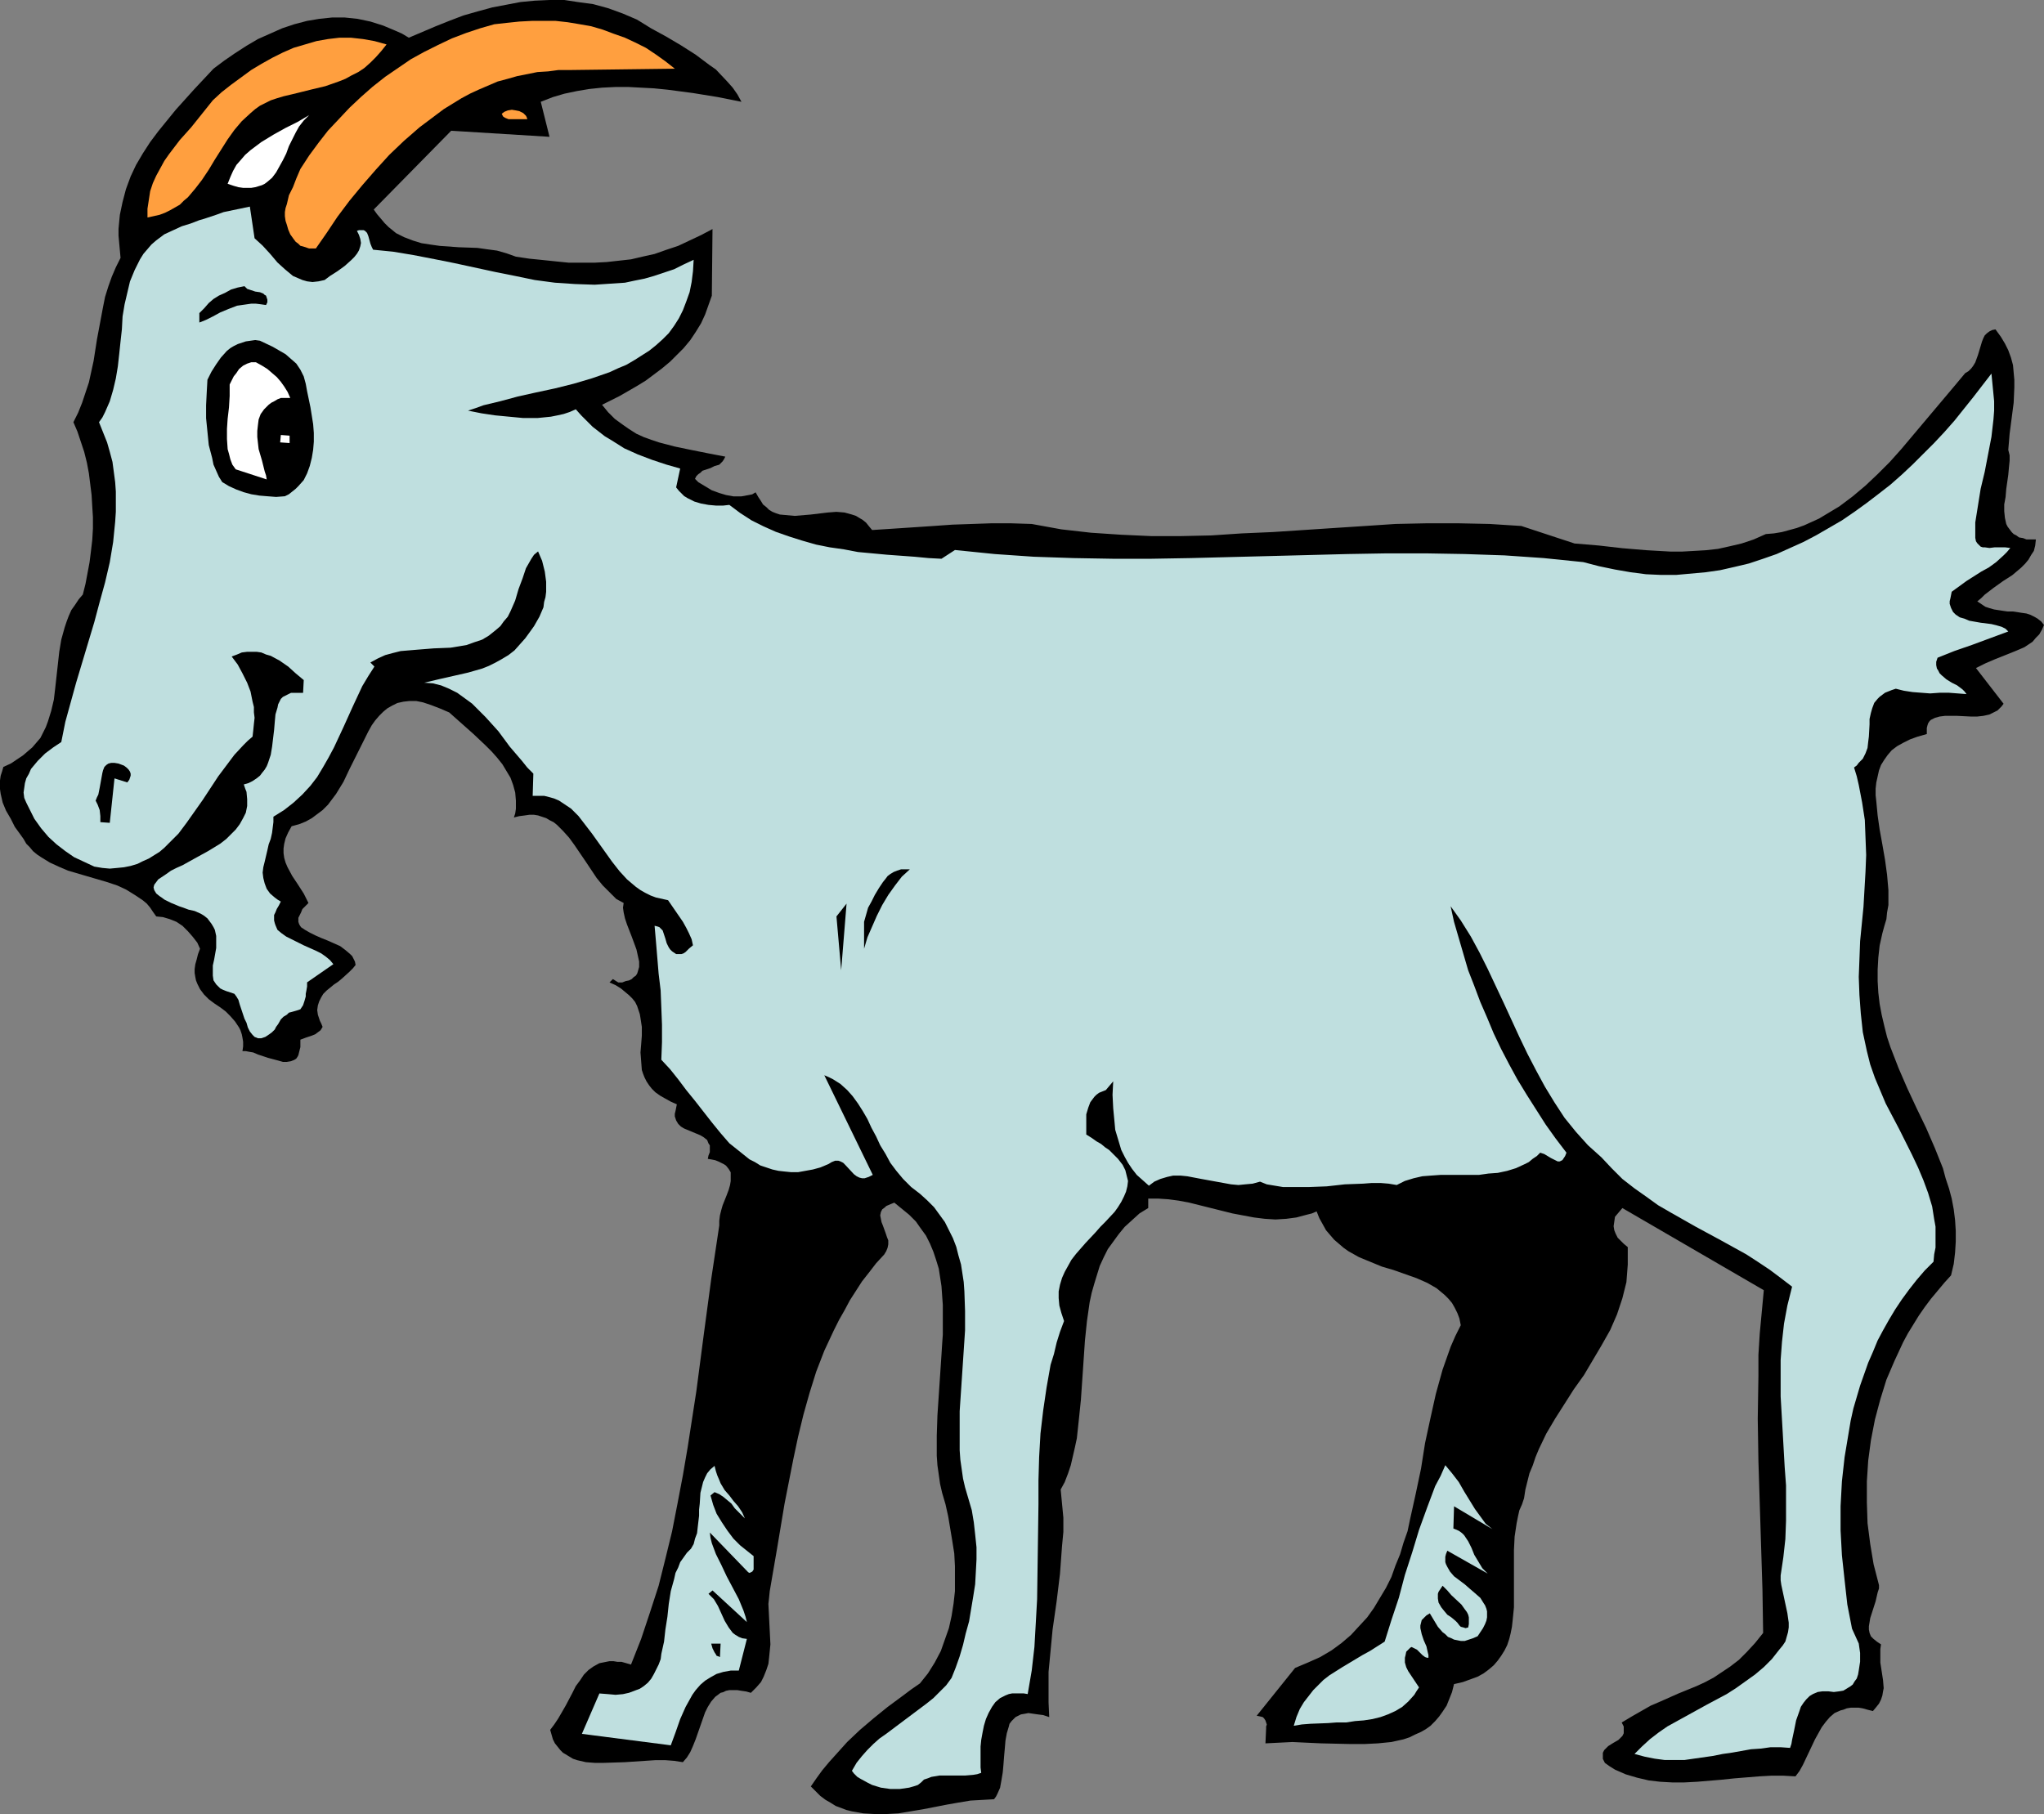<?xml version="1.0" encoding="UTF-8" standalone="no"?>
<svg
   version="1.0"
   width="129.766mm"
   height="115.179mm"
   id="svg17"
   sodipodi:docname="Goat 3.wmf"
   xmlns:inkscape="http://www.inkscape.org/namespaces/inkscape"
   xmlns:sodipodi="http://sodipodi.sourceforge.net/DTD/sodipodi-0.dtd"
   xmlns="http://www.w3.org/2000/svg"
   xmlns:svg="http://www.w3.org/2000/svg">
  <rect width="100%" height="100%" fill="#808080" stroke="none"/>
  <sodipodi:namedview
     id="namedview17"
     pagecolor="#ffffff"
     bordercolor="#000000"
     borderopacity="0.25"
     inkscape:showpageshadow="2"
     inkscape:pageopacity="0.0"
     inkscape:pagecheckerboard="0"
     inkscape:deskcolor="#d1d1d1"
     inkscape:document-units="mm" />
  <defs
     id="defs1">
    <pattern
       id="WMFhbasepattern"
       patternUnits="userSpaceOnUse"
       width="6"
       height="6"
       x="0"
       y="0" />
  </defs>
  <path
     style="fill:#000000;fill-opacity:1;fill-rule:evenodd;stroke:none"
     d="M 98.091,9.049 96.475,8.08 95.021,7.433 91.95,6.14 88.88,5.171 85.81,4.525 82.739,4.201 H 79.669 l -3.07,0.323 -2.909,0.485 -3.07,0.808 -2.909,0.97 -2.909,1.293 -2.909,1.293 -2.747,1.616 -2.747,1.777 -2.586,1.777 -2.586,1.939 -4.686,5.009 -4.363,4.848 -2.101,2.585 -2.101,2.585 -1.939,2.585 -1.778,2.747 -1.616,2.747 -1.293,2.747 -1.131,3.07 -0.808,3.07 -0.646,3.07 -0.162,1.616 -0.162,1.777 v 1.616 l 0.162,1.777 0.162,1.777 0.162,1.777 -1.131,2.262 -0.97,2.262 -0.808,2.262 -0.808,2.585 -0.485,2.424 -0.485,2.585 -0.97,5.171 -0.808,5.171 -1.131,5.171 -0.808,2.424 -0.808,2.424 -0.97,2.424 -1.131,2.262 0.97,2.262 0.808,2.424 0.808,2.424 0.646,2.585 0.485,2.585 0.323,2.585 0.323,2.585 0.162,2.747 0.162,2.585 v 2.747 l -0.162,2.747 -0.323,2.747 -0.323,2.585 -0.485,2.585 -0.485,2.585 -0.646,2.585 -0.97,1.131 -0.97,1.454 -0.808,1.131 -0.646,1.454 -0.485,1.293 -0.485,1.454 -0.808,2.909 -0.485,2.909 -0.323,2.909 -0.646,5.817 -0.323,2.747 -0.646,2.747 -0.808,2.585 -0.485,1.293 -0.646,1.293 -0.646,1.293 -0.97,1.131 -0.97,1.131 -1.131,0.97 -1.131,0.97 -1.454,0.97 -1.454,0.97 -1.778,0.808 -0.323,1.131 -0.323,0.97 L 0,187.283 v 2.101 l 0.162,1.131 0.485,2.101 0.808,1.939 1.131,1.939 0.97,1.939 1.293,1.778 0.808,1.131 0.646,1.131 0.808,0.808 0.808,0.97 0.97,0.808 0.97,0.646 2.101,1.293 2.101,0.97 2.262,0.97 9.373,2.747 2.424,0.808 2.101,0.97 2.101,1.293 1.939,1.293 0.97,0.808 0.808,0.97 0.646,0.97 0.808,1.131 1.616,0.162 1.616,0.485 1.616,0.646 1.454,0.97 1.293,1.293 1.131,1.293 1.131,1.454 0.646,1.454 -0.485,1.293 -0.323,1.293 -0.323,1.131 -0.162,1.131 v 0.97 l 0.162,0.97 0.162,0.808 0.323,0.808 0.646,1.293 0.97,1.293 1.131,1.131 1.293,0.97 1.454,0.97 1.293,0.97 1.131,1.131 1.131,1.293 0.97,1.454 0.323,0.646 0.323,0.97 0.162,0.808 0.162,0.97 v 1.131 l -0.162,1.131 h 0.808 l 0.808,0.162 0.97,0.162 1.131,0.485 2.424,0.808 2.424,0.646 1.131,0.323 h 0.97 l 0.97,-0.162 0.808,-0.323 0.485,-0.323 0.323,-0.485 0.162,-0.323 0.162,-0.646 0.162,-0.646 0.162,-0.646 v -0.97 -0.808 l 1.293,-0.485 1.454,-0.485 0.808,-0.323 0.646,-0.485 0.646,-0.485 0.485,-0.808 -0.323,-0.808 -0.323,-0.646 -0.485,-1.454 -0.162,-1.131 0.162,-1.131 0.323,-0.97 0.485,-0.97 0.485,-0.808 0.808,-0.808 1.778,-1.454 0.97,-0.646 0.97,-0.808 1.778,-1.616 0.808,-0.808 0.646,-0.808 -0.162,-0.808 -0.323,-0.646 -0.323,-0.646 -0.485,-0.485 -1.131,-0.97 -1.293,-0.97 -1.454,-0.646 -1.454,-0.646 -1.616,-0.646 -1.454,-0.646 -1.293,-0.646 -1.131,-0.646 -0.97,-0.646 -0.323,-0.485 -0.162,-0.323 -0.162,-0.485 v -0.485 -0.485 l 0.323,-0.646 0.323,-0.646 0.323,-0.808 0.646,-0.646 0.808,-0.808 -1.131,-2.262 -1.454,-2.262 -1.293,-1.939 -1.131,-2.101 -0.485,-1.131 -0.323,-1.131 -0.162,-1.131 v -1.131 l 0.162,-1.131 0.323,-1.293 0.646,-1.454 0.808,-1.454 1.778,-0.485 1.616,-0.646 1.454,-0.808 1.293,-0.97 1.293,-0.97 1.293,-1.293 0.97,-1.293 0.97,-1.293 1.778,-2.909 1.454,-3.07 1.616,-3.232 1.454,-2.909 1.454,-2.909 0.808,-1.454 0.808,-1.131 0.97,-1.131 0.97,-0.97 0.97,-0.808 1.131,-0.646 1.293,-0.646 1.454,-0.323 1.454,-0.162 h 1.616 l 1.616,0.323 1.939,0.646 2.101,0.808 2.262,0.97 2.909,2.585 2.909,2.585 2.909,2.747 1.454,1.454 1.293,1.454 1.293,1.616 0.97,1.616 0.97,1.616 0.646,1.777 0.485,1.777 0.162,1.939 v 1.939 l -0.162,1.131 -0.323,0.97 1.293,-0.323 1.293,-0.162 1.131,-0.162 h 1.131 l 0.97,0.162 0.97,0.323 0.97,0.323 0.808,0.485 0.97,0.485 0.808,0.646 1.454,1.454 1.454,1.616 1.293,1.777 2.747,4.04 2.586,3.878 1.454,1.777 1.616,1.616 1.616,1.616 1.778,0.97 -0.162,1.131 0.162,1.131 0.323,1.454 0.485,1.454 1.131,2.909 1.131,3.07 0.323,1.454 0.323,1.454 v 1.293 l -0.323,1.131 -0.162,0.485 -0.323,0.485 -0.485,0.323 -0.485,0.485 -0.646,0.323 -0.808,0.162 -0.808,0.323 h -0.97 l -1.293,-0.808 -0.808,0.808 1.454,0.646 1.293,0.808 0.97,0.808 0.97,0.808 0.808,0.808 0.646,0.808 0.485,0.97 0.323,0.97 0.323,0.97 0.162,0.97 0.323,2.101 v 2.101 l -0.162,2.101 -0.162,1.939 0.162,2.101 0.162,2.101 0.323,0.97 0.323,0.808 0.485,0.97 0.646,0.97 0.646,0.808 0.808,0.808 1.131,0.808 1.131,0.646 1.454,0.808 1.454,0.646 -0.162,0.808 -0.162,0.808 -0.162,0.646 v 0.646 l 0.162,0.485 0.162,0.485 0.485,0.808 0.646,0.646 0.808,0.485 1.939,0.808 1.939,0.808 0.808,0.485 0.808,0.646 0.323,0.808 0.323,0.485 v 0.485 0.485 0.646 l -0.323,0.808 -0.162,0.808 0.97,0.162 0.808,0.162 0.808,0.323 0.646,0.323 0.646,0.323 0.485,0.323 0.646,0.808 0.485,0.808 v 0.97 1.131 l -0.162,0.97 -0.323,1.131 -0.485,1.293 -0.97,2.424 -0.323,1.131 -0.323,1.293 -0.162,1.293 v 1.131 l -0.97,6.464 -0.97,6.464 -1.778,13.25 -1.778,13.574 -2.101,13.574 -1.131,6.625 -1.293,6.787 -1.293,6.625 -1.616,6.625 -1.616,6.464 -2.101,6.464 -2.101,6.302 -2.424,6.14 -1.131,-0.323 -1.131,-0.323 h -0.97 l -0.97,-0.162 h -0.97 l -0.808,0.162 -0.808,0.162 -0.808,0.162 -1.454,0.808 -1.131,0.808 -1.131,1.131 -0.97,1.454 -0.97,1.293 -0.808,1.616 -1.616,3.07 -1.778,3.07 -0.97,1.454 -0.97,1.293 0.323,1.131 0.323,1.131 0.485,0.97 0.646,0.808 0.646,0.808 0.646,0.646 0.808,0.485 0.808,0.485 0.808,0.485 0.97,0.323 2.101,0.485 2.101,0.162 h 2.262 l 5.01,-0.162 4.848,-0.323 2.424,-0.162 h 2.424 l 2.101,0.162 2.101,0.323 0.97,-1.131 0.808,-1.293 0.646,-1.454 0.646,-1.616 1.131,-3.232 1.131,-3.232 0.646,-1.293 0.808,-1.293 0.97,-1.131 1.293,-0.97 0.646,-0.162 0.646,-0.323 0.808,-0.162 h 0.97 0.97 l 0.97,0.162 1.131,0.162 1.131,0.323 1.293,-1.293 1.131,-1.293 0.646,-1.293 0.646,-1.616 0.485,-1.454 0.162,-1.454 0.162,-1.616 0.162,-1.616 -0.162,-3.232 -0.162,-3.232 -0.162,-3.232 0.162,-1.454 0.162,-1.616 1.778,-10.342 1.778,-10.665 2.101,-10.665 1.131,-5.332 1.293,-5.332 1.454,-5.171 1.616,-5.171 1.939,-5.009 2.262,-4.848 1.293,-2.585 1.293,-2.262 1.293,-2.424 1.454,-2.262 1.454,-2.262 1.778,-2.262 1.616,-2.101 1.939,-2.101 0.485,-0.808 0.323,-0.808 0.162,-0.808 v -0.97 l -0.323,-0.808 -0.323,-0.97 -0.646,-1.777 -0.323,-0.808 -0.162,-0.808 -0.162,-0.808 0.162,-0.808 0.323,-0.646 0.646,-0.485 0.323,-0.323 1.131,-0.485 0.808,-0.323 1.778,1.454 1.778,1.454 1.616,1.616 1.131,1.616 1.293,1.777 0.97,1.939 0.808,1.939 0.646,1.939 0.646,2.101 0.323,2.101 0.323,2.101 0.323,4.525 v 2.424 4.686 l -0.162,2.262 -0.162,2.585 -0.323,4.848 -0.646,9.695 -0.162,4.848 v 4.848 l 0.162,2.262 0.323,2.262 0.323,2.262 0.485,2.101 0.808,2.747 0.646,2.909 0.485,2.909 0.485,2.909 0.485,3.07 0.162,3.07 v 2.909 3.07 l -0.323,2.909 -0.485,3.07 -0.646,2.909 -0.97,2.747 -0.97,2.747 -1.454,2.747 -1.616,2.585 -1.939,2.424 -2.101,1.454 -1.939,1.454 -3.717,2.747 -3.394,2.747 -3.232,2.747 -3.07,2.909 -2.909,3.232 -1.454,1.616 -1.616,1.939 -1.293,1.777 -1.454,2.101 1.131,1.131 1.131,1.131 1.293,0.97 1.131,0.646 1.293,0.808 1.293,0.485 1.293,0.485 1.293,0.323 2.747,0.485 2.747,0.162 h 2.747 l 2.909,-0.162 2.909,-0.485 2.909,-0.485 5.818,-1.131 2.747,-0.485 2.909,-0.485 2.909,-0.162 2.747,-0.162 0.485,-0.646 0.323,-0.646 0.646,-1.454 0.323,-1.777 0.323,-1.939 0.162,-1.777 0.162,-2.101 0.162,-1.778 0.162,-1.939 0.323,-1.777 0.485,-1.616 0.162,-0.646 0.485,-0.646 0.485,-0.485 0.485,-0.485 0.646,-0.323 0.646,-0.323 0.97,-0.162 0.808,-0.162 1.131,0.162 1.131,0.162 1.293,0.162 1.454,0.485 -0.162,-3.555 v -3.717 -3.555 l 0.323,-3.393 0.646,-6.787 0.97,-6.787 0.808,-6.625 0.485,-6.625 0.323,-3.393 v -3.393 l -0.323,-3.393 -0.323,-3.393 0.97,-1.777 0.808,-2.101 0.646,-1.939 0.485,-2.101 0.485,-2.101 0.485,-2.262 0.485,-4.525 0.485,-4.686 0.323,-4.686 0.646,-9.534 0.485,-4.686 0.646,-4.525 0.485,-2.262 0.646,-2.262 0.646,-2.101 0.646,-2.101 0.97,-2.101 0.97,-1.939 1.293,-1.777 1.293,-1.777 1.454,-1.777 1.778,-1.616 1.778,-1.616 2.101,-1.293 v -2.262 h 2.424 l 2.424,0.162 2.424,0.323 2.586,0.485 5.171,1.293 5.171,1.293 2.586,0.485 2.586,0.485 2.586,0.323 2.586,0.162 2.586,-0.162 2.424,-0.323 2.424,-0.646 1.293,-0.323 1.131,-0.485 0.646,1.616 0.808,1.454 0.808,1.454 0.97,1.131 0.97,1.131 1.131,0.97 1.131,0.97 1.131,0.808 2.586,1.454 2.747,1.131 2.747,1.131 2.747,0.808 2.747,0.97 2.747,0.97 2.586,1.131 2.262,1.293 0.97,0.808 0.97,0.808 0.97,0.97 0.808,0.97 0.646,1.131 0.646,1.293 0.485,1.293 0.323,1.616 -1.293,2.585 -1.131,2.585 -1.939,5.494 -0.808,2.909 -0.808,2.909 -1.293,5.817 -1.293,5.979 -0.97,6.14 -1.293,6.14 -1.293,5.817 -0.646,3.07 -0.97,2.747 -0.808,2.747 -1.131,2.747 -0.97,2.747 -1.293,2.585 -1.454,2.424 -1.454,2.424 -1.616,2.262 -1.939,2.101 -1.939,2.101 -2.262,1.939 -2.424,1.777 -2.747,1.616 -2.909,1.293 -3.07,1.293 -9.211,11.473 0.808,0.162 0.646,0.162 0.323,0.323 0.323,0.485 0.162,0.485 0.162,0.485 -0.162,0.485 v 0.485 l -0.162,3.555 3.232,-0.162 3.232,-0.162 3.394,0.162 3.555,0.162 6.949,0.162 h 3.394 l 3.232,-0.162 3.232,-0.323 1.454,-0.323 1.454,-0.323 1.454,-0.485 1.293,-0.646 1.454,-0.646 1.131,-0.646 1.131,-0.808 1.131,-1.131 0.97,-1.131 0.808,-1.131 0.97,-1.454 0.646,-1.616 0.646,-1.616 0.485,-1.939 2.101,-0.485 1.778,-0.646 1.778,-0.646 1.454,-0.808 1.293,-0.97 1.131,-0.97 0.97,-1.131 0.808,-1.131 0.808,-1.293 0.646,-1.293 0.485,-1.454 0.323,-1.293 0.323,-1.616 0.162,-1.454 0.323,-3.232 v -3.393 -3.393 -6.948 l 0.162,-3.232 0.485,-3.232 0.323,-1.616 0.323,-1.454 0.646,-1.454 0.485,-1.454 0.323,-2.101 0.485,-1.939 0.485,-1.939 0.808,-1.939 0.646,-1.939 0.808,-1.939 1.778,-3.717 2.101,-3.555 2.262,-3.555 2.262,-3.555 2.424,-3.393 2.101,-3.555 2.101,-3.555 2.101,-3.717 1.616,-3.717 0.646,-1.939 0.646,-1.939 0.485,-1.939 0.485,-1.939 0.162,-2.101 0.162,-2.101 v -2.101 -2.101 l -0.97,-0.808 -0.808,-0.808 -0.646,-0.646 -0.485,-0.97 -0.323,-0.808 -0.162,-0.97 0.162,-1.131 0.162,-1.131 1.778,-2.101 33.936,19.714 -0.485,5.171 -0.485,5.171 -0.323,5.171 v 5.009 l -0.162,10.342 0.162,10.18 0.646,20.522 0.323,10.342 0.162,10.342 -1.939,2.424 -1.939,2.101 -1.939,1.939 -2.101,1.616 -1.939,1.293 -1.939,1.293 -2.101,1.131 -2.101,0.97 -4.363,1.777 -4.363,1.939 -2.262,0.97 -2.262,1.293 -2.262,1.293 -2.424,1.454 0.485,0.97 v 0.97 0.646 l -0.323,0.646 -0.485,0.485 -0.485,0.485 -1.131,0.646 -1.293,0.808 -0.485,0.485 -0.485,0.485 -0.323,0.646 v 0.646 0.808 l 0.485,0.97 1.131,0.808 1.293,0.808 2.586,1.131 2.747,0.808 2.747,0.646 2.747,0.323 2.909,0.162 h 2.909 l 3.07,-0.162 5.818,-0.485 3.07,-0.323 5.979,-0.485 2.909,-0.162 h 2.909 l 2.909,0.162 0.97,-1.293 0.808,-1.454 1.454,-3.07 1.454,-3.07 0.808,-1.454 0.808,-1.454 0.97,-1.293 0.97,-1.131 1.131,-0.97 1.454,-0.646 0.646,-0.162 0.808,-0.323 0.97,-0.162 h 1.939 l 0.97,0.162 1.131,0.323 1.293,0.323 0.808,-0.97 0.646,-0.808 0.485,-0.97 0.323,-0.97 0.162,-0.97 0.162,-0.808 -0.162,-1.939 -0.323,-2.101 -0.323,-2.101 v -2.101 -1.131 l 0.162,-1.131 -0.97,-0.646 -0.808,-0.646 -0.646,-0.646 -0.323,-0.808 -0.162,-0.808 v -0.808 l 0.162,-0.97 0.162,-0.97 1.293,-4.04 0.485,-2.101 0.323,-0.97 v -0.808 l -1.293,-5.009 -0.808,-4.848 -0.646,-5.009 -0.162,-5.009 v -5.009 l 0.323,-5.009 0.646,-4.848 0.97,-5.009 1.293,-4.848 1.454,-4.686 1.939,-4.525 2.101,-4.525 1.131,-2.101 1.293,-2.101 1.293,-2.101 1.454,-2.101 1.454,-1.939 1.616,-1.939 1.616,-1.939 1.616,-1.777 0.646,-2.747 0.323,-2.747 0.162,-2.585 v -2.585 l -0.162,-2.585 -0.323,-2.585 -0.485,-2.585 -0.646,-2.424 -0.808,-2.424 -0.646,-2.424 -1.939,-4.848 -2.101,-4.848 -2.262,-4.686 -2.262,-4.848 -2.101,-4.848 -1.939,-5.009 -0.808,-2.424 -0.646,-2.585 -0.646,-2.747 -0.485,-2.585 -0.323,-2.747 -0.162,-2.747 v -2.747 l 0.162,-2.909 0.323,-2.909 0.646,-2.909 0.485,-1.777 0.485,-1.616 0.162,-1.616 0.323,-1.777 v -1.777 -1.777 l -0.323,-3.717 -0.485,-3.555 -0.646,-3.717 -0.646,-3.555 -0.485,-3.393 -0.323,-3.393 -0.162,-1.454 v -1.616 l 0.162,-1.454 0.323,-1.454 0.323,-1.454 0.485,-1.293 0.808,-1.293 0.808,-1.131 0.97,-1.131 1.293,-0.97 1.454,-0.808 1.616,-0.808 1.778,-0.646 2.262,-0.646 v -0.808 -0.646 l 0.162,-0.646 0.162,-0.485 0.323,-0.485 0.323,-0.323 0.97,-0.485 1.131,-0.323 1.293,-0.162 h 2.909 l 3.232,0.162 h 1.616 l 1.454,-0.162 1.454,-0.323 1.293,-0.646 0.646,-0.323 0.485,-0.485 0.485,-0.485 0.485,-0.646 -6.626,-8.564 2.262,-1.131 2.262,-0.97 2.424,-0.97 2.424,-0.97 2.262,-0.97 1.939,-1.293 0.808,-0.97 0.808,-0.808 0.646,-1.131 0.485,-1.131 -0.646,-0.808 -0.808,-0.646 -0.808,-0.485 -0.97,-0.485 -0.97,-0.323 -1.131,-0.162 -2.101,-0.323 h -1.293 l -1.131,-0.162 -2.101,-0.323 -1.131,-0.323 -0.97,-0.323 -0.97,-0.646 -0.97,-0.646 0.97,-0.808 0.808,-0.808 2.101,-1.616 2.262,-1.616 2.262,-1.454 2.101,-1.777 0.97,-0.97 0.808,-0.97 0.646,-1.131 0.646,-0.97 0.323,-1.293 0.162,-1.454 h -1.131 -1.131 l -0.808,-0.323 -0.97,-0.162 -0.646,-0.485 -0.646,-0.323 -0.485,-0.485 -0.485,-0.646 -0.485,-0.646 -0.323,-0.646 -0.323,-1.454 -0.162,-1.616 v -1.616 l 0.323,-1.777 0.162,-1.939 0.485,-3.393 0.162,-1.777 0.162,-1.616 v -1.293 l -0.323,-1.293 0.323,-3.878 0.485,-3.717 0.485,-3.717 0.162,-3.717 v -1.777 l -0.162,-1.777 -0.162,-1.777 -0.485,-1.777 -0.646,-1.777 -0.808,-1.616 -0.97,-1.616 -1.293,-1.777 -0.808,0.162 -0.646,0.323 -0.646,0.485 -0.485,0.485 -0.323,0.646 -0.323,0.808 -0.485,1.616 -0.485,1.616 -0.646,1.777 -0.485,0.808 -0.485,0.646 -0.646,0.646 -0.808,0.485 -2.424,2.909 -2.586,3.07 -5.171,6.14 -5.171,6.14 -2.747,3.07 -2.909,2.909 -2.909,2.747 -3.07,2.585 -3.232,2.424 -3.232,1.939 -1.616,0.97 -1.778,0.808 -1.778,0.808 -1.778,0.646 -1.778,0.485 -1.778,0.485 -1.939,0.323 -1.939,0.162 -2.909,1.293 -2.909,0.97 -2.747,0.646 -2.909,0.646 -2.909,0.323 -2.747,0.162 -2.909,0.162 h -2.909 l -5.656,-0.323 -5.818,-0.485 -5.656,-0.646 -5.818,-0.485 -12.766,-4.201 -7.595,-0.485 -7.595,-0.162 h -7.434 l -7.595,0.162 -7.272,0.485 -7.434,0.485 -14.706,0.97 -7.434,0.323 -7.272,0.485 -7.272,0.162 h -7.272 l -7.11,-0.323 -7.272,-0.485 -7.11,-0.808 -3.555,-0.646 -3.555,-0.646 -5.01,-0.162 h -4.686 l -4.686,0.162 -4.686,0.162 -4.525,0.323 -4.848,0.323 -4.848,0.323 -5.01,0.323 -0.808,-0.97 -0.646,-0.808 -0.808,-0.646 -0.808,-0.485 -0.808,-0.485 -0.97,-0.323 -1.778,-0.485 -1.939,-0.162 -2.101,0.162 -4.04,0.485 -3.878,0.323 -1.778,-0.162 -1.778,-0.162 -0.97,-0.323 -0.808,-0.323 -0.808,-0.485 -0.646,-0.646 -0.808,-0.646 -0.485,-0.808 -0.646,-0.97 -0.646,-1.131 -0.808,0.485 -0.808,0.162 -1.778,0.323 h -1.939 l -1.778,-0.323 -1.616,-0.485 -1.778,-0.646 -1.616,-0.97 -1.616,-0.97 -0.808,-0.808 0.323,-0.646 0.485,-0.485 0.485,-0.323 0.485,-0.485 0.97,-0.323 0.97,-0.323 0.97,-0.485 1.131,-0.323 0.808,-0.808 0.323,-0.485 0.323,-0.646 -4.202,-0.808 -4.04,-0.808 -3.878,-0.808 -3.717,-0.97 -1.939,-0.646 -1.778,-0.646 -1.778,-0.808 -1.778,-1.131 -1.616,-1.131 -1.778,-1.293 -1.616,-1.616 -1.454,-1.777 4.202,-2.101 4.202,-2.424 2.101,-1.293 1.939,-1.454 1.939,-1.454 1.939,-1.616 1.616,-1.616 1.616,-1.616 1.616,-1.939 1.293,-1.939 1.293,-2.101 0.97,-2.101 0.808,-2.262 0.808,-2.262 0.162,-15.997 -2.747,1.454 -2.747,1.293 -2.747,1.293 -2.909,0.97 -2.747,0.97 -2.909,0.646 -2.747,0.646 -2.909,0.323 -2.909,0.323 -3.07,0.162 h -2.909 -3.07 l -3.232,-0.323 -3.07,-0.323 -3.232,-0.323 -3.232,-0.485 -2.262,-0.808 -2.262,-0.646 -2.424,-0.323 -2.262,-0.323 -4.525,-0.162 -4.525,-0.323 -2.262,-0.323 -2.101,-0.323 -2.101,-0.646 -2.101,-0.808 -1.939,-0.97 -0.97,-0.808 -0.808,-0.646 -0.97,-0.97 -0.808,-0.97 -0.97,-1.131 -0.808,-1.131 18.584,-18.906 23.594,1.454 -2.101,-8.403 2.909,-1.131 2.747,-0.808 3.07,-0.646 2.909,-0.485 3.07,-0.323 3.232,-0.162 h 3.07 l 3.07,0.162 3.07,0.162 3.232,0.323 6.141,0.808 5.979,0.97 5.656,1.131 -0.97,-1.777 -1.131,-1.616 -1.293,-1.454 -2.747,-2.909 -1.616,-1.131 -3.232,-2.424 -3.555,-2.262 -3.555,-2.101 -3.555,-1.939 -3.394,-2.101 -3.394,-1.454 -3.555,-1.293 -3.555,-0.97 -3.555,-0.485 L 135.421,0 h -3.555 l -3.555,0.162 -3.394,0.323 -3.394,0.646 -3.394,0.646 -3.555,0.97 -3.394,0.97 -3.394,1.293 -3.232,1.293 z"
     id="path1" />
  <path
     style="fill:#ff9f3f;fill-opacity:1;fill-rule:evenodd;stroke:none"
     d="m 72.074,40.559 -0.97,2.262 -0.808,2.101 -0.97,1.939 -0.485,2.101 -0.323,0.97 -0.162,0.97 v 0.97 l 0.162,1.131 0.323,0.97 0.323,1.131 0.485,1.131 0.808,1.131 0.485,0.646 0.646,0.485 0.485,0.485 0.646,0.162 1.454,0.485 h 1.616 l 2.586,-3.717 2.586,-3.878 2.909,-3.878 3.07,-3.717 3.232,-3.717 3.232,-3.555 3.555,-3.393 3.717,-3.232 3.878,-2.909 1.939,-1.454 2.101,-1.293 2.101,-1.293 2.101,-1.131 2.101,-0.97 2.262,-0.97 2.262,-0.97 2.424,-0.646 2.262,-0.646 2.424,-0.485 2.424,-0.485 2.586,-0.162 2.424,-0.323 h 2.586 l 25.371,-0.323 -2.262,-1.777 -2.262,-1.616 -2.424,-1.616 -2.586,-1.293 -2.424,-1.131 -2.747,-0.97 -2.586,-0.97 -2.747,-0.808 -2.747,-0.485 -2.909,-0.485 -2.909,-0.323 h -2.747 -2.909 l -3.07,0.162 -3.07,0.323 -2.909,0.323 -3.394,0.97 -3.394,1.131 -3.394,1.293 -3.394,1.616 -3.232,1.616 -3.232,1.777 -3.07,2.101 -3.07,2.101 -3.07,2.424 -2.747,2.424 -2.747,2.585 -2.586,2.747 -2.586,2.747 -2.262,2.909 -2.262,3.07 z"
     id="path2" />
  <path
     style="fill:#ff9f3f;fill-opacity:1;fill-rule:evenodd;stroke:none"
     d="m 35.39,52.194 1.454,-0.323 1.454,-0.323 1.293,-0.485 1.293,-0.646 1.131,-0.646 1.131,-0.646 0.97,-0.97 0.97,-0.808 1.778,-2.101 1.616,-2.101 1.616,-2.424 1.454,-2.424 3.07,-4.848 1.616,-2.262 1.778,-2.101 2.101,-1.939 1.131,-0.97 1.131,-0.808 1.293,-0.646 1.293,-0.646 1.454,-0.485 1.616,-0.485 3.394,-0.808 3.232,-0.808 3.394,-0.808 3.232,-1.131 1.616,-0.646 1.454,-0.808 1.616,-0.808 1.454,-0.97 1.454,-1.293 1.293,-1.293 1.293,-1.454 1.293,-1.616 L 89.849,9.857 87.102,9.372 84.194,9.049 h -2.747 l -2.747,0.323 -2.747,0.485 -2.747,0.808 -2.747,0.808 -2.586,1.131 -2.586,1.293 -2.586,1.454 -2.424,1.454 -2.424,1.777 -2.424,1.777 -2.262,1.777 -2.101,1.939 -2.586,3.232 -2.586,3.232 -2.747,3.07 -2.586,3.393 -1.131,1.616 -0.97,1.777 -0.97,1.777 -0.808,1.777 -0.646,1.939 -0.323,2.101 -0.323,2.101 z"
     id="path3" />
  <path
     style="fill:#ff9f3f;fill-opacity:1;fill-rule:evenodd;stroke:none"
     d="m 120.392,27.309 0.162,0.323 0.162,0.323 0.485,0.323 0.808,0.323 h 0.808 0.97 0.97 0.97 0.808 l -0.162,-0.485 -0.162,-0.323 -0.646,-0.646 -0.97,-0.485 -0.808,-0.162 -0.97,-0.162 -0.97,0.162 -0.808,0.323 z"
     id="path4" />
  <path
     style="fill:#ffffff;fill-opacity:1;fill-rule:evenodd;stroke:none"
     d="m 54.621,44.114 1.454,0.485 1.131,0.323 1.131,0.162 h 0.97 0.97 l 0.97,-0.162 1.616,-0.485 0.646,-0.323 0.646,-0.485 1.131,-0.97 0.97,-1.293 0.808,-1.454 0.808,-1.454 0.808,-1.616 0.646,-1.777 0.808,-1.616 0.808,-1.616 0.808,-1.454 1.131,-1.454 1.293,-1.293 -2.747,1.616 -2.909,1.454 -2.909,1.616 -2.909,1.777 -1.293,0.97 -1.293,0.97 -1.293,1.131 -0.97,1.131 -1.131,1.293 -0.808,1.454 -0.646,1.454 z"
     id="path5" />
  <path
     style="fill:#bfdfdf;fill-opacity:1;fill-rule:evenodd;stroke:none"
     d="m 53.651,50.901 -1.778,0.646 -1.939,0.646 -0.97,0.323 -1.131,0.323 -2.101,0.808 -2.101,0.646 -2.101,0.97 -2.101,0.97 -1.939,1.454 -1.131,0.97 -0.97,1.131 -0.97,1.131 -0.808,1.293 -0.646,1.293 -0.646,1.293 -1.131,2.747 -0.646,2.747 -0.646,2.747 -0.485,2.909 -0.162,3.07 -0.323,2.909 -0.323,3.07 -0.323,2.909 -0.485,2.909 -0.646,2.747 -0.808,2.747 -1.131,2.585 -0.646,1.293 -0.808,1.131 0.97,2.424 0.97,2.424 0.646,2.262 0.646,2.424 0.323,2.424 0.323,2.424 0.162,2.262 v 2.424 2.424 l -0.162,2.424 -0.485,4.848 -0.808,4.848 -1.131,4.848 -1.293,4.686 -1.293,4.848 -2.909,9.695 -1.454,4.848 -1.293,4.686 -1.293,4.686 -0.97,4.848 -1.939,1.293 -1.939,1.454 -1.778,1.777 -0.808,0.97 -0.808,0.97 -0.485,1.131 -0.646,1.131 -0.323,1.131 -0.162,1.131 -0.162,1.131 0.162,1.293 0.485,1.131 0.646,1.293 1.293,2.585 1.616,2.262 1.778,2.101 1.939,1.777 2.101,1.616 2.101,1.454 2.424,1.131 2.424,1.131 1.939,0.323 1.778,0.162 1.778,-0.162 1.616,-0.162 1.616,-0.323 1.616,-0.485 1.293,-0.646 1.454,-0.646 1.293,-0.808 1.293,-0.808 1.131,-0.97 1.131,-1.131 2.262,-2.262 1.939,-2.585 1.939,-2.747 1.939,-2.747 3.717,-5.656 1.939,-2.585 1.939,-2.585 2.101,-2.262 1.131,-1.131 1.131,-0.97 0.162,-1.454 0.162,-1.616 0.162,-1.454 -0.162,-1.293 v -1.293 l -0.323,-1.293 -0.485,-2.424 -0.808,-2.101 -1.131,-2.262 -1.131,-2.101 -1.454,-1.939 1.293,-0.485 1.131,-0.485 1.293,-0.162 h 1.131 1.131 l 1.131,0.162 1.131,0.485 1.131,0.323 2.101,1.131 2.101,1.454 1.778,1.616 1.939,1.616 -0.162,3.07 H 71.589 70.619 69.811 l -0.646,0.323 -0.646,0.323 -0.646,0.323 -0.485,0.485 -0.323,0.646 -0.323,0.646 -0.162,0.808 -0.485,1.616 -0.162,1.777 -0.162,1.939 -0.485,4.04 -0.323,1.939 -0.646,1.939 -0.323,0.808 -0.485,0.808 -0.646,0.808 -0.485,0.646 -0.808,0.646 -0.97,0.646 -0.97,0.485 -1.131,0.323 0.323,0.97 0.323,0.808 0.162,1.777 v 1.616 l -0.323,1.616 -0.646,1.293 -0.808,1.454 -0.97,1.293 -1.131,1.131 -1.131,1.131 -1.454,1.131 -2.909,1.777 -3.232,1.777 -1.454,0.808 -1.454,0.808 -1.454,0.646 -1.293,0.646 -1.131,0.808 -0.97,0.646 -0.97,0.646 -0.485,0.646 -0.485,0.646 -0.162,0.646 0.162,0.646 0.485,0.808 0.808,0.646 0.485,0.323 0.646,0.485 0.646,0.323 0.97,0.485 0.808,0.323 1.131,0.485 0.97,0.323 1.293,0.485 1.454,0.323 1.454,0.646 0.808,0.485 0.808,0.646 0.485,0.646 0.485,0.646 0.485,0.808 0.323,0.646 0.323,1.454 v 1.454 1.454 l -0.485,2.747 -0.323,1.454 v 1.293 1.131 l 0.162,1.131 0.323,0.485 0.323,0.485 0.485,0.485 0.485,0.485 0.646,0.323 0.808,0.323 0.97,0.323 0.97,0.323 0.485,0.646 0.485,0.808 0.323,1.131 0.323,0.97 0.808,2.424 0.485,0.97 0.323,1.131 0.485,0.97 0.646,0.808 0.485,0.485 0.808,0.323 h 0.808 l 0.485,-0.162 0.485,-0.162 0.485,-0.323 0.485,-0.323 0.646,-0.485 0.646,-0.646 0.323,-0.646 0.485,-0.646 0.646,-1.131 0.646,-0.646 0.808,-0.485 0.485,-0.485 0.646,-0.162 1.131,-0.323 0.485,-0.162 0.485,-0.162 0.323,-0.485 0.323,-0.485 0.323,-0.97 0.323,-1.131 v -0.646 l 0.162,-0.808 0.162,-0.97 v -0.97 l 6.302,-4.363 -0.808,-0.97 -0.97,-0.808 -1.131,-0.808 -1.293,-0.646 -2.909,-1.293 -2.909,-1.454 -1.293,-0.646 -1.131,-0.808 -0.97,-0.808 -0.485,-1.131 -0.162,-0.485 -0.162,-0.646 v -0.646 -0.646 l 0.323,-0.646 0.323,-0.808 0.485,-0.808 0.485,-0.97 -0.808,-0.485 -0.646,-0.485 -1.131,-0.97 -0.808,-1.131 -0.485,-1.293 -0.323,-1.293 -0.162,-1.293 0.162,-1.293 0.323,-1.293 0.646,-2.747 0.323,-1.454 0.485,-1.293 0.323,-1.454 0.162,-1.293 0.162,-1.293 v -1.293 l 1.293,-0.808 1.293,-0.808 2.262,-1.777 2.101,-1.939 1.939,-2.101 1.616,-2.101 1.454,-2.424 1.293,-2.262 1.293,-2.424 2.262,-4.848 2.262,-5.009 1.131,-2.424 1.131,-2.424 1.454,-2.424 1.454,-2.262 -0.97,-0.97 1.778,-0.97 1.778,-0.808 1.778,-0.485 1.939,-0.485 1.939,-0.162 1.939,-0.162 4.04,-0.323 4.04,-0.162 1.939,-0.323 1.939,-0.323 1.778,-0.646 1.939,-0.646 1.616,-0.97 1.616,-1.293 1.131,-0.97 0.808,-1.131 0.97,-1.131 0.646,-1.293 1.131,-2.585 0.808,-2.747 0.97,-2.585 0.808,-2.424 0.646,-1.131 0.646,-1.131 0.646,-0.97 0.97,-0.808 0.97,2.262 0.646,2.585 0.323,2.424 v 2.424 l -0.162,1.293 -0.323,1.131 -0.162,1.293 -0.485,1.131 -0.485,1.131 -0.646,1.131 -0.646,1.131 -0.808,1.131 -1.293,1.777 -1.293,1.454 -1.293,1.454 -1.454,1.131 -1.616,0.97 -1.454,0.808 -1.616,0.808 -1.616,0.646 -3.394,0.97 -3.555,0.808 -3.555,0.808 -3.394,0.808 2.101,0.162 1.939,0.485 1.939,0.808 1.939,0.97 1.778,1.293 1.778,1.293 1.616,1.616 1.616,1.616 3.07,3.393 2.747,3.717 2.909,3.393 1.293,1.616 1.454,1.454 -0.162,5.332 h 1.454 1.293 l 1.293,0.323 1.131,0.323 1.131,0.485 0.97,0.646 0.97,0.646 0.97,0.646 1.778,1.777 1.616,2.101 1.616,2.101 1.616,2.262 3.232,4.525 1.778,2.262 1.778,1.939 2.101,1.777 1.131,0.808 1.131,0.646 1.293,0.646 1.293,0.485 1.454,0.323 1.454,0.323 1.778,2.585 1.778,2.585 0.808,1.454 0.646,1.293 0.646,1.454 0.323,1.454 -0.97,0.808 -0.808,0.808 -0.485,0.323 -0.485,0.162 h -0.646 -0.646 l -0.485,-0.323 -0.485,-0.323 -0.485,-0.485 -0.323,-0.485 -0.485,-0.97 -0.323,-1.131 -0.323,-0.97 -0.323,-0.97 -0.808,-0.808 -0.485,-0.162 -0.646,-0.162 0.323,3.717 0.323,3.878 0.323,3.878 0.485,4.04 0.162,4.04 0.162,4.201 v 4.201 l -0.162,4.201 2.101,2.262 1.939,2.424 1.939,2.585 2.101,2.585 4.04,5.171 2.101,2.585 2.101,2.424 2.424,1.939 2.424,1.939 1.293,0.646 1.293,0.808 1.454,0.485 1.454,0.485 1.454,0.323 1.454,0.162 1.616,0.162 h 1.616 l 1.778,-0.323 1.778,-0.323 1.778,-0.485 1.939,-0.808 0.808,-0.485 0.808,-0.323 h 0.808 l 0.485,0.162 0.646,0.323 0.485,0.485 2.101,2.262 0.646,0.485 0.646,0.323 0.646,0.162 h 0.646 l 0.97,-0.323 0.97,-0.485 -11.635,-23.915 1.131,0.485 0.97,0.485 1.778,1.131 1.616,1.454 1.293,1.454 1.293,1.777 1.131,1.777 1.131,1.939 0.97,2.101 1.131,2.101 0.97,2.101 1.293,2.101 1.131,2.101 1.454,1.939 1.616,1.939 1.939,1.939 2.101,1.616 1.778,1.616 1.616,1.616 1.293,1.777 1.293,1.777 0.97,1.939 0.97,1.939 0.808,2.101 0.485,1.939 0.646,2.262 0.323,2.101 0.323,2.101 0.162,2.262 0.162,4.686 v 4.686 l -0.323,4.848 -0.323,4.848 -0.646,9.695 v 4.686 4.686 l 0.162,2.262 0.323,2.262 0.323,2.262 0.485,2.101 0.808,2.747 0.808,2.747 0.485,2.909 0.323,2.909 0.323,3.07 v 2.909 l -0.162,3.07 -0.162,2.909 -0.485,3.07 -0.485,2.909 -0.485,2.909 -0.808,2.909 -0.646,2.747 -0.808,2.747 -0.97,2.747 -0.97,2.424 -1.293,1.777 -1.616,1.616 -1.454,1.454 -1.616,1.293 -3.232,2.424 -3.232,2.424 -3.232,2.424 -1.616,1.131 -1.454,1.293 -1.454,1.454 -1.293,1.454 -1.293,1.616 -1.131,1.939 0.485,0.646 0.808,0.808 0.808,0.485 1.778,0.97 0.97,0.485 2.101,0.646 2.262,0.323 h 2.262 l 2.262,-0.323 1.131,-0.323 0.97,-0.323 0.808,-0.646 0.646,-0.646 0.97,-0.323 0.808,-0.323 0.97,-0.162 0.97,-0.162 h 1.939 4.202 l 1.939,-0.162 0.97,-0.162 0.97,-0.323 -0.162,-1.293 v -1.616 -1.616 -1.778 l 0.162,-1.616 0.323,-1.777 0.323,-1.616 0.485,-1.616 0.646,-1.454 0.808,-1.454 0.808,-1.131 1.131,-0.97 1.293,-0.646 0.808,-0.323 0.808,-0.162 h 0.808 0.808 1.131 l 0.97,0.162 0.97,-5.656 0.646,-5.656 0.323,-5.656 0.323,-5.817 0.162,-11.311 0.162,-11.473 v -5.656 l 0.162,-5.656 0.323,-5.656 0.646,-5.494 0.808,-5.494 0.97,-5.494 0.808,-2.585 0.646,-2.747 0.808,-2.585 0.97,-2.585 -0.646,-1.939 -0.485,-1.777 -0.162,-1.777 v -1.616 l 0.323,-1.616 0.485,-1.616 0.646,-1.454 0.808,-1.454 0.808,-1.454 1.131,-1.454 2.262,-2.585 2.424,-2.585 1.131,-1.293 1.131,-1.131 2.262,-2.424 0.808,-1.131 0.808,-1.293 0.646,-1.293 0.485,-1.131 0.323,-1.293 0.162,-1.293 -0.323,-1.293 -0.323,-1.293 -0.646,-1.293 -1.131,-1.454 -1.293,-1.293 -0.808,-0.808 -0.97,-0.646 -0.97,-0.808 -1.131,-0.646 -1.131,-0.808 -1.293,-0.808 v -1.616 -1.616 -1.616 l 0.485,-1.616 0.485,-1.293 0.485,-0.646 0.485,-0.646 0.485,-0.485 0.646,-0.485 0.808,-0.323 0.808,-0.323 1.778,-2.101 -0.162,3.232 0.162,3.232 0.323,3.393 0.162,1.777 0.485,1.616 0.485,1.616 0.485,1.616 0.808,1.616 0.808,1.454 0.97,1.454 1.131,1.454 1.454,1.293 1.454,1.293 1.293,-0.97 1.454,-0.646 1.616,-0.485 1.454,-0.323 h 1.778 l 1.616,0.162 3.394,0.646 3.555,0.646 3.555,0.646 1.778,0.162 1.616,-0.162 1.778,-0.162 1.778,-0.485 1.616,0.646 1.939,0.323 1.939,0.323 h 2.101 2.101 2.101 l 4.202,-0.162 4.363,-0.485 4.363,-0.162 2.101,-0.162 h 2.101 l 1.939,0.162 1.939,0.323 1.939,-0.97 2.101,-0.646 2.101,-0.485 2.101,-0.162 2.262,-0.162 h 6.949 2.262 l 2.262,-0.323 2.262,-0.162 2.262,-0.485 2.101,-0.646 2.101,-0.97 0.97,-0.485 0.97,-0.808 0.97,-0.646 0.808,-0.808 0.97,0.323 0.808,0.485 0.808,0.485 0.97,0.485 0.646,0.323 h 0.485 l 0.323,-0.162 0.323,-0.162 0.323,-0.485 0.323,-0.485 0.323,-0.808 -2.586,-3.393 -2.424,-3.393 -2.262,-3.555 -2.262,-3.555 -2.262,-3.717 -1.939,-3.555 -1.939,-3.717 -1.778,-3.717 -1.616,-3.878 -1.616,-3.717 -1.454,-3.878 -1.454,-3.717 -1.131,-3.878 -1.131,-3.878 -1.131,-3.878 -0.808,-3.717 2.424,3.393 2.424,3.878 2.101,3.878 1.939,3.878 3.878,8.241 3.717,8.08 1.939,4.04 2.101,4.04 2.101,3.878 2.262,3.717 2.424,3.717 2.747,3.393 1.454,1.616 1.454,1.616 1.616,1.454 1.616,1.454 2.424,2.585 2.586,2.585 2.909,2.262 2.747,1.939 2.909,2.101 3.07,1.777 5.979,3.393 5.979,3.232 6.141,3.393 2.747,1.777 2.909,1.939 2.586,1.939 2.747,2.101 -1.131,4.525 -0.808,4.363 -0.485,4.363 -0.323,4.363 v 4.363 4.363 l 0.485,8.403 0.485,8.564 0.323,4.363 v 4.363 4.201 l -0.162,4.363 -0.485,4.363 -0.646,4.363 v 1.131 l 0.162,1.131 0.485,2.262 0.485,2.262 0.485,2.262 0.323,2.262 v 1.131 l -0.162,1.131 -0.323,1.131 -0.323,1.131 -0.646,0.97 -0.808,0.97 -1.778,2.262 -1.939,1.939 -2.101,1.777 -2.262,1.616 -2.262,1.616 -2.262,1.454 -4.848,2.585 -4.686,2.585 -4.686,2.585 -2.101,1.454 -2.101,1.616 -1.939,1.777 -1.778,1.778 2.424,0.646 2.424,0.485 2.424,0.323 h 2.424 2.262 l 2.262,-0.323 4.525,-0.646 2.424,-0.485 2.262,-0.323 4.525,-0.808 2.424,-0.162 2.262,-0.323 h 2.424 l 2.262,0.162 0.323,-0.97 0.162,-0.97 0.485,-2.262 0.485,-2.424 0.808,-2.262 0.323,-0.97 0.646,-0.97 0.646,-0.808 0.808,-0.808 0.808,-0.485 1.131,-0.485 1.131,-0.162 h 1.454 l 1.293,0.162 1.293,-0.162 0.97,-0.162 0.808,-0.485 0.808,-0.485 0.646,-0.485 0.485,-0.808 0.485,-0.646 0.323,-0.97 0.162,-0.97 0.323,-2.101 v -2.101 l -0.323,-2.262 -1.616,-3.555 -1.131,-5.817 -0.646,-5.817 -0.646,-5.979 -0.323,-5.979 v -5.817 l 0.323,-5.979 0.646,-5.817 0.97,-5.817 0.485,-2.909 0.646,-2.909 0.808,-2.747 0.808,-2.747 0.97,-2.747 0.97,-2.747 1.131,-2.585 1.131,-2.747 1.293,-2.424 1.454,-2.585 1.454,-2.424 1.616,-2.424 1.778,-2.424 1.778,-2.262 1.939,-2.262 2.101,-2.101 0.162,-1.777 0.323,-1.616 v -1.777 -1.616 -1.616 l -0.323,-1.777 -0.485,-3.07 -0.97,-3.232 -1.131,-3.07 -1.293,-3.07 -1.454,-3.07 -3.07,-6.14 -3.232,-6.14 -1.293,-3.07 -1.293,-3.07 -1.131,-3.232 -0.808,-3.232 -0.485,-2.262 -0.485,-2.262 -0.485,-4.525 -0.323,-4.363 -0.162,-4.363 0.162,-4.201 0.162,-4.363 0.808,-8.241 0.485,-8.403 0.162,-4.04 -0.162,-4.201 -0.162,-4.201 -0.646,-4.201 -0.808,-4.201 -0.485,-2.101 -0.646,-2.101 0.646,-0.485 0.485,-0.646 0.97,-0.97 0.646,-1.293 0.485,-1.293 0.162,-1.454 0.162,-1.293 0.162,-2.909 v -1.293 l 0.323,-1.454 0.323,-1.131 0.485,-1.293 0.808,-0.97 0.485,-0.485 0.646,-0.485 0.646,-0.485 0.808,-0.323 0.808,-0.323 0.97,-0.323 1.939,0.485 2.101,0.323 2.101,0.162 2.101,0.162 2.262,-0.162 h 2.262 l 2.101,0.162 2.101,0.162 -0.485,-0.646 -0.485,-0.485 -1.293,-0.97 -1.293,-0.646 -1.293,-0.808 -1.131,-0.97 -0.485,-0.485 -0.323,-0.646 -0.323,-0.485 -0.162,-0.808 v -0.808 l 0.323,-0.97 4.04,-1.616 4.202,-1.454 8.726,-3.232 -0.646,-0.646 -0.97,-0.485 -1.131,-0.323 -1.293,-0.323 -2.586,-0.323 -2.747,-0.485 -1.131,-0.485 -1.131,-0.323 -0.97,-0.646 -0.646,-0.646 -0.485,-0.97 -0.162,-0.485 -0.162,-0.485 v -0.646 l 0.162,-0.646 0.162,-0.808 0.162,-0.808 1.778,-1.293 1.778,-1.293 3.555,-2.262 1.778,-0.97 1.778,-1.293 1.778,-1.616 0.808,-0.808 0.808,-0.97 -1.293,-0.162 h -1.131 -1.293 l -1.293,0.162 -1.131,-0.162 h -0.485 l -0.485,-0.162 -0.323,-0.323 -0.485,-0.485 -0.323,-0.485 -0.162,-0.808 v -1.777 -1.939 l 0.646,-4.04 0.646,-4.04 0.97,-4.04 0.808,-4.201 0.808,-4.201 0.485,-4.201 0.162,-2.101 v -2.262 l -0.646,-6.625 -4.363,5.656 -4.525,5.656 -2.424,2.747 -2.424,2.585 -2.586,2.585 -2.586,2.585 -2.586,2.424 -2.747,2.424 -2.909,2.262 -2.747,2.101 -2.909,2.101 -3.07,2.101 -3.07,1.777 -3.07,1.777 -3.07,1.616 -3.232,1.454 -3.232,1.454 -3.232,1.131 -3.394,1.131 -3.394,0.808 -3.555,0.808 -3.394,0.485 -3.555,0.323 -3.555,0.323 h -3.717 l -3.555,-0.162 -3.717,-0.485 -3.717,-0.646 -3.878,-0.808 -3.717,-0.97 -9.534,-0.97 -9.373,-0.646 -9.534,-0.323 -9.373,-0.162 h -9.373 l -9.373,0.162 -18.746,0.485 -18.907,0.485 -9.373,0.162 h -9.373 l -9.373,-0.162 -9.534,-0.323 -9.373,-0.646 -9.534,-0.97 -3.232,2.101 -3.07,-0.162 -3.394,-0.323 -6.626,-0.485 -6.949,-0.646 -3.394,-0.646 -3.394,-0.485 -3.232,-0.646 -3.394,-0.97 -3.07,-0.97 -3.232,-1.131 -2.909,-1.293 -2.909,-1.454 -2.747,-1.777 -2.586,-1.939 -1.454,0.162 h -1.778 l -1.778,-0.162 -1.778,-0.323 -1.616,-0.485 -1.616,-0.808 -0.808,-0.485 -0.646,-0.646 -0.646,-0.646 -0.646,-0.808 0.97,-4.525 -3.394,-0.97 -3.394,-1.131 -3.394,-1.293 -3.232,-1.454 -3.07,-1.939 -1.616,-0.97 -1.454,-1.131 -1.454,-1.131 -1.293,-1.293 -1.454,-1.454 -1.293,-1.454 -1.454,0.646 -1.454,0.485 -1.454,0.323 -1.616,0.323 -1.616,0.162 -1.616,0.162 h -3.394 l -3.394,-0.323 -3.394,-0.323 -3.232,-0.485 -3.232,-0.646 1.939,-0.646 1.778,-0.646 4.04,-0.97 4.202,-1.131 4.363,-0.97 4.525,-0.97 4.525,-1.131 4.363,-1.293 4.202,-1.454 2.101,-0.97 1.939,-0.808 1.939,-1.131 1.778,-1.131 1.778,-1.131 1.616,-1.293 1.616,-1.454 1.454,-1.454 1.293,-1.777 1.131,-1.777 0.97,-1.939 0.808,-2.101 0.808,-2.262 0.485,-2.424 0.323,-2.585 0.162,-2.747 -2.424,1.131 -2.262,1.131 -2.424,0.808 -2.424,0.808 -2.262,0.646 -2.424,0.485 -2.262,0.485 -2.424,0.162 -2.424,0.162 -2.424,0.162 -4.686,-0.162 -4.848,-0.323 -4.848,-0.646 -4.686,-0.97 -4.848,-0.97 -9.696,-2.101 -4.848,-0.97 -5.01,-0.97 -4.848,-0.808 -4.848,-0.485 -0.323,-0.646 -0.323,-0.808 -0.485,-1.777 -0.323,-0.808 -0.162,-0.162 -0.323,-0.323 -0.323,-0.162 h -0.485 -0.646 l -0.485,0.162 0.485,0.97 0.323,0.97 0.162,0.97 -0.162,0.808 -0.323,0.97 -0.485,0.808 -0.646,0.808 -0.646,0.646 -1.616,1.454 -1.778,1.293 -1.778,1.131 -0.646,0.485 -0.646,0.485 -1.454,0.323 -1.454,0.162 -1.293,-0.162 -1.131,-0.323 -1.131,-0.485 -1.131,-0.485 -0.97,-0.808 -0.97,-0.808 -1.778,-1.616 -1.778,-2.101 -1.778,-1.939 -1.939,-1.777 -1.131,-7.595 z"
     id="path6" />
  <path
     style="fill:#000000;fill-opacity:1;fill-rule:evenodd;stroke:none"
     d="m 47.834,75.139 v 2.262 l 1.616,-0.646 1.616,-0.808 1.778,-0.97 1.939,-0.808 2.101,-0.808 1.131,-0.162 1.131,-0.162 1.131,-0.162 h 1.131 l 1.293,0.162 1.131,0.162 0.323,-0.646 v -0.646 l -0.162,-0.485 -0.162,-0.485 -0.323,-0.162 -0.323,-0.323 -0.808,-0.323 -1.131,-0.162 -0.97,-0.323 -0.97,-0.323 -0.323,-0.323 -0.323,-0.323 -1.616,0.323 -1.616,0.485 -1.454,0.808 -1.454,0.646 -1.293,0.808 -1.131,0.97 -1.131,1.293 z"
     id="path7" />
  <path
     style="fill:#000000;fill-opacity:1;fill-rule:evenodd;stroke:none"
     d="m 49.773,91.137 -0.162,2.909 -0.162,3.232 v 3.07 l 0.323,3.232 0.323,3.232 0.808,3.07 0.323,1.616 0.646,1.454 0.646,1.454 0.808,1.293 1.616,0.97 1.778,0.808 1.778,0.646 1.778,0.485 1.939,0.323 1.939,0.162 2.101,0.162 2.101,-0.162 0.97,-0.485 0.808,-0.646 0.808,-0.646 0.646,-0.646 1.293,-1.454 0.808,-1.616 0.646,-1.777 0.485,-1.939 0.323,-1.939 0.162,-1.939 v -2.101 l -0.162,-2.101 -0.646,-4.04 -0.808,-3.878 -0.323,-1.777 -0.485,-1.777 -0.808,-1.616 -0.97,-1.454 -1.293,-1.131 -1.293,-1.131 -3.07,-1.777 -3.07,-1.454 -1.131,-0.162 -1.131,0.162 -1.131,0.162 -0.97,0.323 -0.97,0.323 -0.97,0.485 -0.808,0.485 -0.808,0.646 -1.454,1.616 -1.131,1.616 -1.131,1.777 z"
     id="path8" />
  <path
     style="fill:#ffffff;fill-opacity:1;fill-rule:evenodd;stroke:none"
     d="m 55.106,92.268 v 2.747 l -0.162,2.747 -0.323,2.747 -0.162,2.424 v 2.424 l 0.162,2.424 0.323,1.131 0.323,1.293 0.485,1.293 0.808,1.131 7.434,2.424 -0.162,-0.97 -0.323,-0.97 -0.323,-1.293 -0.323,-1.293 -0.808,-2.747 -0.162,-1.454 -0.162,-1.454 v -1.454 l 0.162,-1.454 0.162,-1.293 0.485,-1.293 0.808,-1.131 1.131,-1.131 0.646,-0.485 0.646,-0.323 0.808,-0.485 0.808,-0.323 h 2.262 l -0.646,-1.454 -0.808,-1.293 -0.808,-1.131 -0.97,-1.131 -1.131,-0.97 -1.131,-0.97 -1.293,-0.808 -1.454,-0.808 h -0.646 -0.485 l -0.97,0.323 -0.97,0.485 -0.97,0.808 -0.646,0.97 -0.646,0.808 -0.485,0.97 z"
     id="path9" />
  <path
     style="fill:#ffffff;fill-opacity:1;fill-rule:evenodd;stroke:none"
     d="m 67.226,106.165 2.262,0.162 v -1.777 l -2.101,-0.162 z"
     id="path10" />
  <path
     style="fill:#000000;fill-opacity:1;fill-rule:evenodd;stroke:none"
     d="m 22.947,192.131 0.485,0.97 0.485,1.293 0.162,1.454 v 1.454 l 2.262,0.162 1.131,-10.665 3.07,0.97 0.485,-0.646 0.162,-0.485 0.162,-0.485 v -0.485 l -0.162,-0.485 -0.323,-0.485 -0.485,-0.485 -0.646,-0.485 -1.293,-0.485 -0.97,-0.162 H 26.664 l -0.646,0.162 -0.485,0.323 -0.485,0.485 -0.323,0.808 -0.162,0.646 -0.323,1.777 -0.323,1.777 -0.323,1.616 -0.323,0.646 z"
     id="path11" />
  <path
     style="fill:#000000;fill-opacity:1;fill-rule:evenodd;stroke:none"
     d="m 208.302,217.823 -0.323,1.131 -0.323,1.131 -0.323,1.131 v 1.293 2.747 2.424 l 0.808,-2.747 1.131,-2.585 1.131,-2.585 1.293,-2.585 1.454,-2.424 1.616,-2.262 1.616,-2.101 1.939,-1.777 h -1.131 -0.97 l -0.97,0.323 -0.808,0.323 -0.808,0.485 -0.646,0.485 -0.485,0.646 -0.646,0.808 -0.97,1.454 -0.97,1.616 -0.808,1.616 z"
     id="path12" />
  <path
     style="fill:#000000;fill-opacity:1;fill-rule:evenodd;stroke:none"
     d="m 201.838,232.851 1.293,-15.997 -2.424,3.07 z"
     id="path13" />
  <path
     style="fill:#bfdfdf;fill-opacity:1;fill-rule:evenodd;stroke:none"
     d="m 332.249,393.957 -3.555,2.262 -1.778,0.97 -1.616,0.97 -3.232,1.939 -3.07,1.939 -1.454,1.131 -1.131,1.131 -1.293,1.293 -1.131,1.454 -1.131,1.454 -0.97,1.616 -0.808,1.939 -0.646,2.101 1.939,-0.323 2.101,-0.162 4.202,-0.162 2.101,-0.162 h 2.262 l 2.101,-0.323 2.101,-0.162 2.101,-0.323 1.939,-0.485 1.778,-0.646 1.778,-0.808 1.616,-0.97 1.454,-1.293 1.454,-1.616 0.485,-0.808 0.646,-0.97 -0.646,-0.97 -0.646,-0.97 -1.293,-1.939 -0.485,-0.97 -0.323,-1.131 v -0.485 -0.646 l 0.162,-0.646 0.162,-0.808 0.485,-0.485 0.323,-0.323 0.162,-0.162 0.323,-0.162 0.646,0.323 0.646,0.323 0.646,0.646 0.646,0.646 0.646,0.485 0.485,0.162 h 0.323 v -0.646 l -0.162,-0.646 -0.323,-1.454 -0.646,-1.454 -0.485,-1.454 -0.323,-1.454 v -0.646 l 0.162,-0.646 0.162,-0.646 0.485,-0.485 0.646,-0.646 0.808,-0.485 0.97,1.616 0.97,1.616 1.131,1.293 0.646,0.485 0.646,0.646 0.808,0.323 0.646,0.323 0.808,0.162 0.808,0.162 h 0.97 l 0.97,-0.323 0.97,-0.323 1.131,-0.485 0.646,-0.97 0.646,-0.97 0.485,-0.97 0.323,-0.808 0.162,-0.808 v -0.646 -0.808 l -0.162,-0.646 -0.323,-0.808 -0.323,-0.485 -0.808,-1.293 -1.293,-1.131 -1.131,-0.97 -1.293,-1.131 -1.293,-0.97 -1.293,-0.97 -0.97,-1.131 -0.646,-1.131 -0.323,-0.646 -0.162,-0.485 v -0.646 -0.646 l 0.162,-0.646 0.323,-0.808 9.696,5.494 -0.646,-0.646 -0.646,-0.646 -0.97,-1.616 -0.97,-1.616 -0.646,-1.616 -0.808,-1.616 -0.97,-1.454 -0.485,-0.485 -0.646,-0.485 -0.646,-0.323 -0.808,-0.323 0.162,-5.332 9.211,5.494 -0.808,-0.646 -0.808,-0.646 -1.293,-1.777 -1.293,-1.777 -1.293,-2.101 -1.293,-2.101 -1.293,-2.262 -1.616,-2.101 -1.616,-1.939 -1.131,2.585 -1.293,2.424 -1.939,5.171 -1.939,5.332 -1.616,5.332 -1.778,5.494 -1.454,5.494 -1.778,5.332 z"
     id="path14" />
  <path
     style="fill:#bfdfdf;fill-opacity:1;fill-rule:evenodd;stroke:none"
     d="m 165.801,371.657 -0.97,0.97 -0.808,1.131 -0.808,1.131 -0.485,1.293 -0.646,1.293 -0.323,1.454 -0.808,2.909 -0.485,3.07 -0.323,3.07 -0.485,3.07 -0.323,2.909 -0.646,2.909 -0.162,1.293 -0.485,1.293 -0.646,1.293 -0.485,0.97 -0.646,1.131 -0.808,0.97 -0.97,0.808 -0.97,0.646 -1.293,0.485 -1.293,0.485 -1.454,0.323 -1.778,0.162 -1.778,-0.162 -2.101,-0.162 -4.202,9.695 21.331,2.747 1.131,-3.07 1.131,-3.232 1.293,-2.909 0.808,-1.454 0.808,-1.454 0.808,-1.131 1.131,-1.293 1.131,-0.97 1.293,-0.808 1.454,-0.808 1.616,-0.485 1.778,-0.323 h 1.939 l 1.939,-7.595 -1.131,-0.162 -0.808,-0.323 -0.808,-0.485 -0.646,-0.485 -0.485,-0.646 -0.485,-0.646 -0.97,-1.616 -0.808,-1.777 -0.808,-1.777 -0.97,-1.616 -0.646,-0.646 -0.646,-0.646 0.97,-0.808 8.242,7.595 -0.323,-1.293 -0.485,-1.454 -1.131,-2.747 -1.454,-2.747 -1.454,-2.747 -1.293,-2.747 -1.293,-2.585 -0.485,-1.293 -0.485,-1.293 -0.323,-1.293 -0.162,-1.293 9.211,9.534 0.323,0.162 0.323,-0.162 0.323,-0.162 0.323,-0.485 v -0.646 -0.646 -0.808 -0.646 -0.485 l -1.616,-1.293 -1.616,-1.293 -1.616,-1.616 -1.454,-1.939 -1.293,-1.939 -1.293,-2.101 -0.808,-2.101 -0.646,-2.262 0.97,-0.808 1.131,0.485 0.97,0.646 0.97,0.808 0.97,0.808 0.808,1.131 0.808,0.808 0.97,0.97 0.646,0.646 -0.646,-1.454 -0.97,-1.454 -1.131,-1.293 -0.97,-1.293 -1.131,-1.293 -0.97,-1.616 -0.323,-0.808 -0.485,-1.131 -0.323,-0.97 -0.323,-1.293 -0.97,0.808 -0.808,0.97 -0.485,0.97 -0.485,1.131 -0.323,1.293 -0.323,1.293 -0.162,2.585 -0.162,1.454 v 1.454 l -0.323,2.747 -0.162,1.454 -0.485,1.293 -0.323,1.293 z"
     id="path15" />
  <path
     style="fill:#000000;fill-opacity:1;fill-rule:evenodd;stroke:none"
     d="m 348.248,388.139 0.97,0.808 0.485,0.485 0.485,0.646 0.323,0.323 0.646,0.162 0.485,0.162 0.646,-0.162 0.162,-0.808 v -0.808 -0.808 l -0.162,-0.646 -0.323,-0.646 -0.485,-0.646 -0.808,-1.131 -2.424,-2.262 -0.97,-1.131 -1.131,-1.131 -0.323,0.485 -0.323,0.485 -0.323,0.485 -0.162,0.485 v 1.131 l 0.162,0.97 0.646,1.131 0.646,0.808 0.808,0.97 z"
     id="path16" />
  <path
     style="fill:#000000;fill-opacity:1;fill-rule:evenodd;stroke:none"
     d="m 170.649,394.441 0.323,1.131 0.485,0.97 0.323,0.485 0.162,0.323 0.485,0.162 0.323,0.162 0.162,-3.232 z"
     id="path17" />
</svg>
